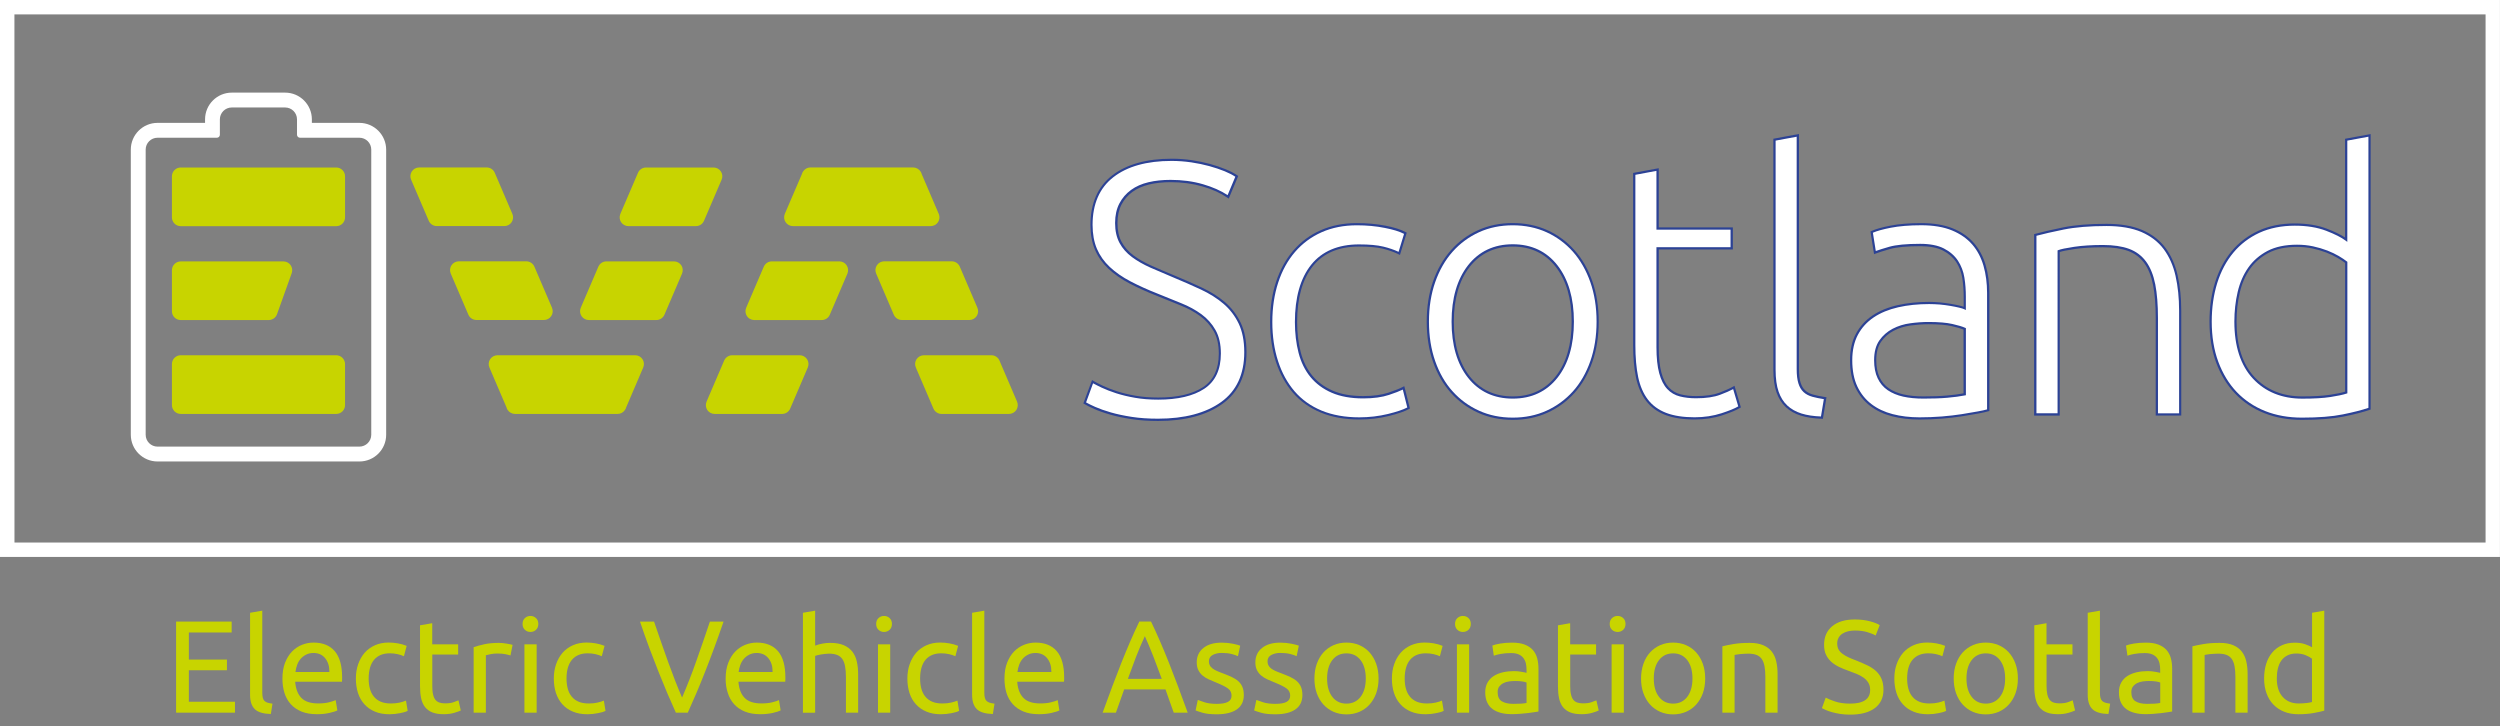 <?xml version="1.0" encoding="utf-8"?>
<!-- Generator: Adobe Illustrator 23.0.2, SVG Export Plug-In . SVG Version: 6.00 Build 0)  -->
<svg version="1.1" id="Layer_1" xmlns="http://www.w3.org/2000/svg" xmlns:xlink="http://www.w3.org/1999/xlink" x="0px" y="0px"
	 viewBox="0 0 519.85 151.03" style="enable-background:new 0 0 519.85 151.03;" xml:space="preserve">
<rect x="0" y="0" width="519.85" height="151.03" fill="#808080" stroke="none"/>
<style type="text/css">
	.st0{fill:#FFFFFF;}
	.st1{fill:#C8D400;}
	.st2{fill:#2C4295;}
</style>
<path class="st0" d="M516.85,3v109.81H3.01L3,3H516.85z M519.85,0h-3H3H0v3l0,109.81v3h3h513.84h3v-3V3V0z"/>
<path class="st0" d="M74.73,25.55h-9.88v-0.73c0-3.06-2.49-5.56-5.56-5.56H48.2c-3.06,0-5.56,2.49-5.56,5.56v0.73h-9.88
	c-3.07,0-5.56,2.49-5.56,5.56V90.4c0,3.07,2.49,5.56,5.56,5.56h41.98c3.07,0,5.56-2.49,5.56-5.56V31.11
	C80.29,28.05,77.8,25.55,74.73,25.55 M77.2,90.4c0,1.36-1.11,2.47-2.47,2.47H32.76c-1.36,0-2.47-1.1-2.47-2.47V31.11
	c0-1.37,1.11-2.47,2.47-2.47h12.35c0.34,0,0.61-0.28,0.61-0.62v-3.2c0-1.36,1.11-2.47,2.47-2.47h11.1c1.36,0,2.47,1.1,2.47,2.47v3.2
	c0,0.34,0.28,0.62,0.61,0.62h12.36c1.36,0,2.47,1.1,2.47,2.47V90.4z"/>
<path class="st1" d="M69.91,34.83H37.58c-1.01,0-1.83,0.82-1.83,1.83v8.54c0,1.01,0.82,1.83,1.83,1.83h32.34
	c1.01,0,1.83-0.82,1.83-1.83v-8.54C71.74,35.64,70.92,34.83,69.91,34.83"/>
<path class="st1" d="M37.58,66.55h18.3c0.78,0,1.47-0.49,1.72-1.21l3.06-8.54c0.2-0.56,0.11-1.19-0.23-1.67
	c-0.34-0.48-0.9-0.77-1.49-0.77H37.58c-1.01,0-1.83,0.82-1.83,1.83v8.54C35.75,65.73,36.57,66.55,37.58,66.55"/>
<path class="st1" d="M69.91,73.87H37.58c-1.01,0-1.83,0.82-1.83,1.83v8.54c0,1.01,0.82,1.83,1.83,1.83h32.34
	c1.01,0,1.83-0.82,1.83-1.83V75.7C71.74,74.69,70.92,73.87,69.91,73.87"/>
<path class="st1" d="M106.39,46.2c0.34-0.51,0.4-1.17,0.15-1.73l-3.66-8.54c-0.29-0.68-0.95-1.11-1.68-1.11H87.17
	c-0.62,0-1.19,0.31-1.53,0.82c-0.34,0.51-0.4,1.17-0.15,1.73l3.66,8.53c0.29,0.68,0.95,1.11,1.68,1.11h14.03
	C105.47,47.02,106.05,46.72,106.39,46.2"/>
<path class="st1" d="M114.63,65.72c0.34-0.51,0.4-1.16,0.15-1.73l-3.66-8.54c-0.29-0.67-0.95-1.11-1.69-1.11H95.41
	c-0.62,0-1.19,0.31-1.53,0.82c-0.34,0.51-0.39,1.16-0.15,1.73l3.66,8.54c0.29,0.67,0.95,1.11,1.68,1.11h14.03
	C113.72,66.55,114.29,66.24,114.63,65.72"/>
<path class="st1" d="M149.9,35.65c-0.34-0.51-0.91-0.82-1.53-0.82h-14.03c-0.73,0-1.39,0.43-1.68,1.11L129,44.47
	c-0.24,0.57-0.19,1.22,0.15,1.73c0.34,0.51,0.91,0.82,1.53,0.82h14.03c0.73,0,1.39-0.43,1.68-1.11l3.66-8.54
	C150.3,36.81,150.24,36.16,149.9,35.65"/>
<path class="st1" d="M140.13,54.35H126.1c-0.73,0-1.4,0.44-1.68,1.11L120.76,64c-0.24,0.56-0.18,1.21,0.16,1.73
	c0.34,0.51,0.91,0.82,1.53,0.82h14.03c0.73,0,1.39-0.44,1.68-1.11l3.66-8.54c0.24-0.57,0.19-1.22-0.15-1.73
	C141.32,54.65,140.75,54.35,140.13,54.35"/>
<path class="st1" d="M132.08,73.87h-28.63c-0.61,0-1.19,0.31-1.53,0.82c-0.34,0.51-0.4,1.17-0.15,1.73l3.53,8.24
	c0.05,0.2,0.14,0.4,0.25,0.58c0.34,0.52,0.94,0.83,1.55,0.83h21.36c0.61,0,1.17-0.33,1.51-0.84c0.11-0.16,0.19-0.34,0.24-0.53
	l3.54-8.28c0.24-0.57,0.19-1.22-0.15-1.73C133.27,74.18,132.7,73.87,132.08,73.87"/>
<path class="st1" d="M166.29,73.87h-14.03c-0.73,0-1.39,0.44-1.68,1.11l-3.66,8.54c-0.24,0.57-0.18,1.22,0.15,1.73
	c0.34,0.51,0.91,0.82,1.53,0.82h14.03c0.73,0,1.39-0.43,1.68-1.11l3.66-8.54c0.24-0.57,0.19-1.22-0.15-1.73
	C167.48,74.18,166.9,73.87,166.29,73.87"/>
<path class="st1" d="M174.53,54.35H160.5c-0.73,0-1.39,0.44-1.68,1.11L155.16,64c-0.24,0.56-0.18,1.21,0.15,1.73
	c0.34,0.51,0.91,0.82,1.53,0.82h14.03c0.73,0,1.4-0.44,1.68-1.11l3.66-8.54c0.24-0.57,0.18-1.22-0.16-1.73
	C175.72,54.65,175.14,54.35,174.53,54.35"/>
<path class="st1" d="M211.49,83.52l-3.66-8.54c-0.28-0.67-0.95-1.11-1.68-1.11h-14.03c-0.61,0-1.19,0.31-1.53,0.82
	c-0.34,0.51-0.4,1.16-0.15,1.73l3.66,8.54c0.29,0.67,0.95,1.11,1.68,1.11h14.03c0.61,0,1.19-0.31,1.53-0.82
	C211.67,84.73,211.73,84.08,211.49,83.52"/>
<path class="st1" d="M203.09,65.72c0.34-0.51,0.4-1.16,0.15-1.73l-3.66-8.54c-0.29-0.67-0.95-1.11-1.68-1.11h-14.03
	c-0.62,0-1.19,0.31-1.53,0.82c-0.34,0.51-0.4,1.16-0.15,1.73l3.66,8.54c0.29,0.67,0.95,1.11,1.68,1.11h14.03
	C202.18,66.55,202.76,66.24,203.09,65.72"/>
<path class="st1" d="M164.89,47.02h28.63c0.61,0,1.19-0.31,1.53-0.82c0.34-0.51,0.4-1.16,0.15-1.73l-3.53-8.24
	c-0.05-0.21-0.14-0.41-0.26-0.58c-0.34-0.52-0.94-0.83-1.55-0.83H168.5c-0.61,0-1.17,0.33-1.51,0.84c-0.11,0.16-0.19,0.34-0.24,0.53
	l-3.55,8.27c-0.24,0.57-0.19,1.22,0.15,1.73C163.7,46.72,164.27,47.02,164.89,47.02"/>
<path class="st0" d="M240.89,82.89c4.04,0,7.18-0.74,9.42-2.21c2.24-1.48,3.37-3.86,3.37-7.16c0-1.9-0.36-3.48-1.08-4.76
	c-0.73-1.28-1.69-2.35-2.88-3.22c-1.19-0.87-2.57-1.62-4.11-2.24c-1.55-0.62-3.17-1.28-4.86-1.97c-2.15-0.84-4.06-1.71-5.76-2.6
	c-1.69-0.89-3.14-1.9-4.33-3.02c-1.2-1.12-2.11-2.41-2.73-3.85c-0.63-1.44-0.93-3.14-0.93-5.08c0-4.44,1.47-7.8,4.41-10.1
	c2.94-2.29,7.03-3.44,12.26-3.44c1.39,0,2.77,0.1,4.11,0.3c1.35,0.2,2.6,0.46,3.77,0.79c1.17,0.32,2.24,0.69,3.22,1.09
	c0.97,0.4,1.78,0.82,2.43,1.27l-1.79,4.26c-1.45-1-3.2-1.79-5.27-2.39c-2.07-0.6-4.3-0.89-6.69-0.89c-1.65,0-3.15,0.16-4.52,0.48
	c-1.37,0.32-2.56,0.85-3.55,1.57c-0.99,0.72-1.78,1.63-2.35,2.73c-0.57,1.1-0.86,2.42-0.86,3.96c0,1.59,0.3,2.94,0.9,4.04
	c0.6,1.1,1.43,2.04,2.51,2.84c1.07,0.8,2.33,1.52,3.78,2.17c1.44,0.65,3.01,1.32,4.71,2.02c2.04,0.85,3.98,1.7,5.79,2.54
	c1.82,0.85,3.4,1.85,4.75,2.99c1.34,1.15,2.41,2.54,3.21,4.19c0.8,1.64,1.2,3.66,1.2,6.06c0,4.69-1.63,8.2-4.9,10.54
	c-3.27,2.34-7.69,3.52-13.28,3.52c-1.99,0-3.81-0.12-5.46-0.37c-1.64-0.25-3.11-0.56-4.41-0.94c-1.3-0.37-2.39-0.76-3.29-1.16
	c-0.9-0.4-1.6-0.75-2.09-1.04l1.64-4.41c0.5,0.3,1.17,0.65,2.02,1.05c0.85,0.4,1.84,0.78,2.99,1.16c1.15,0.38,2.44,0.69,3.89,0.94
	C237.55,82.76,239.14,82.89,240.89,82.89"/>
<path class="st2" d="M240.81,87.54c-1.99,0-3.84-0.13-5.49-0.38c-1.65-0.25-3.15-0.57-4.44-0.94c-1.31-0.37-2.42-0.77-3.32-1.17
	c-0.9-0.4-1.61-0.75-2.12-1.06l-0.17-0.1l1.81-4.86l0.24,0.14c0.5,0.3,1.17,0.65,2,1.04c0.83,0.39,1.82,0.78,2.96,1.15
	c1.13,0.37,2.43,0.68,3.86,0.93c1.42,0.25,3.02,0.37,4.74,0.37c3.98,0,7.1-0.73,9.3-2.17c2.16-1.42,3.26-3.76,3.26-6.97
	c0-1.85-0.35-3.41-1.06-4.64c-0.7-1.24-1.65-2.3-2.81-3.15c-1.18-0.86-2.54-1.61-4.06-2.21c-1.55-0.62-3.16-1.28-4.86-1.97
	c-2.14-0.84-4.08-1.72-5.78-2.61c-1.7-0.89-3.18-1.92-4.39-3.06c-1.21-1.14-2.15-2.46-2.78-3.93c-0.63-1.47-0.95-3.21-0.95-5.18
	c0-4.49,1.51-7.95,4.5-10.28c2.97-2.31,7.14-3.49,12.41-3.49c1.39,0,2.78,0.1,4.15,0.3c1.34,0.2,2.62,0.47,3.8,0.79
	c1.17,0.33,2.26,0.69,3.24,1.1c0.99,0.4,1.82,0.84,2.47,1.29l0.16,0.11l-1.98,4.71l-0.24-0.17c-1.42-0.98-3.17-1.78-5.2-2.36
	c-2.04-0.59-4.27-0.89-6.63-0.89c-1.62,0-3.12,0.16-4.47,0.48c-1.33,0.32-2.5,0.84-3.47,1.53c-0.96,0.7-1.73,1.59-2.28,2.65
	c-0.55,1.06-0.84,2.35-0.84,3.85c0,1.55,0.29,2.87,0.87,3.93c0.58,1.06,1.4,1.99,2.44,2.77c1.06,0.79,2.31,1.5,3.73,2.14
	c1.46,0.65,3.04,1.33,4.7,2.01c2.05,0.85,4,1.71,5.8,2.55c1.83,0.86,3.45,1.87,4.8,3.03c1.36,1.16,2.47,2.6,3.27,4.26
	c0.81,1.67,1.22,3.74,1.22,6.16c0,4.74-1.68,8.36-5,10.73C250.93,86.34,246.42,87.54,240.81,87.54 M225.84,83.68
	c0.48,0.27,1.12,0.58,1.9,0.93c0.88,0.39,1.98,0.78,3.26,1.15c1.27,0.37,2.75,0.68,4.38,0.93c1.63,0.25,3.45,0.37,5.42,0.37
	c5.51,0,9.93-1.17,13.13-3.47c3.19-2.29,4.8-5.77,4.8-10.36c0-2.35-0.4-4.35-1.17-5.96c-0.78-1.61-1.84-2.99-3.16-4.11
	c-1.33-1.13-2.9-2.12-4.7-2.96c-1.8-0.84-3.75-1.69-5.79-2.54c-1.66-0.69-3.25-1.37-4.72-2.02c-1.45-0.65-2.74-1.39-3.82-2.19
	c-1.09-0.81-1.96-1.79-2.57-2.92c-0.61-1.12-0.93-2.52-0.93-4.15c0-1.57,0.3-2.94,0.89-4.07c0.59-1.13,1.4-2.07,2.42-2.81
	c1.01-0.74,2.24-1.28,3.64-1.61c1.38-0.33,2.92-0.49,4.58-0.49c2.4,0,4.68,0.3,6.76,0.91c1.97,0.57,3.69,1.33,5.11,2.26l1.6-3.82
	c-0.6-0.4-1.35-0.78-2.22-1.14c-0.96-0.39-2.03-0.75-3.19-1.07c-1.16-0.32-2.42-0.58-3.75-0.78c-1.33-0.19-2.71-0.3-4.08-0.3
	c-5.16,0-9.24,1.14-12.12,3.39c-2.87,2.23-4.32,5.57-4.32,9.91c0,1.91,0.31,3.58,0.91,4.99c0.61,1.41,1.51,2.68,2.68,3.77
	c1.18,1.1,2.62,2.11,4.29,2.98c1.68,0.88,3.61,1.76,5.73,2.59c1.7,0.7,3.31,1.35,4.86,1.97c1.55,0.62,2.95,1.39,4.16,2.27
	c1.21,0.89,2.21,2,2.94,3.3c0.74,1.31,1.11,2.95,1.11,4.87c0,3.37-1.17,5.84-3.47,7.35c-2.27,1.5-5.48,2.25-9.55,2.25
	c-1.75,0-3.37-0.12-4.82-0.38c-1.45-0.25-2.77-0.57-3.92-0.94c-1.16-0.38-2.17-0.77-3.02-1.17c-0.71-0.34-1.32-0.64-1.8-0.91
	L225.84,83.68z"/>
<path class="st0" d="M282.67,87c-2.99,0-5.64-0.47-7.93-1.42c-2.29-0.94-4.2-2.3-5.72-4.08c-1.52-1.77-2.68-3.89-3.48-6.35
	c-0.8-2.47-1.2-5.2-1.2-8.19c0-3.04,0.41-5.81,1.24-8.3c0.82-2.49,2.01-4.64,3.55-6.43c1.55-1.8,3.41-3.18,5.6-4.15
	c2.2-0.97,4.67-1.46,7.41-1.46c2.09,0,4.05,0.17,5.87,0.52c1.82,0.35,3.23,0.8,4.23,1.34l-1.27,4.19c-1-0.5-2.12-0.89-3.37-1.19
	c-1.24-0.3-2.91-0.45-5.01-0.45c-4.29,0-7.54,1.39-9.76,4.15c-2.22,2.77-3.33,6.69-3.33,11.78c0,2.29,0.25,4.4,0.75,6.32
	c0.5,1.92,1.31,3.56,2.43,4.93c1.12,1.37,2.57,2.44,4.34,3.22c1.76,0.77,3.92,1.16,6.46,1.16c2.09,0,3.85-0.24,5.27-0.71
	c1.42-0.47,2.45-0.88,3.1-1.23l1.04,4.19c-0.9,0.5-2.3,0.98-4.22,1.46C286.77,86.76,284.76,87,282.67,87"/>
<path class="st2" d="M282.67,87.23c-3.01,0-5.7-0.48-8.02-1.44c-2.32-0.96-4.27-2.35-5.81-4.14c-1.53-1.78-2.72-3.95-3.53-6.43
	c-0.8-2.48-1.21-5.26-1.21-8.26c0-3.05,0.42-5.87,1.25-8.37c0.83-2.51,2.04-4.7,3.6-6.51c1.56-1.81,3.47-3.23,5.69-4.21
	c2.22-0.98,4.74-1.48,7.5-1.48c2.1,0,4.08,0.18,5.92,0.53c1.83,0.35,3.28,0.81,4.29,1.37l0.17,0.09l-1.41,4.63l-0.25-0.12
	c-0.98-0.48-2.1-0.88-3.32-1.18c-1.22-0.29-2.89-0.44-4.96-0.44c-4.19,0-7.41,1.37-9.57,4.06c-2.18,2.71-3.28,6.62-3.28,11.63
	c0,2.27,0.25,4.37,0.74,6.26c0.49,1.88,1.29,3.51,2.38,4.85c1.09,1.34,2.52,2.39,4.25,3.15c1.73,0.76,3.88,1.14,6.38,1.14
	c2.06,0,3.81-0.24,5.2-0.7c1.4-0.47,2.44-0.88,3.06-1.22l0.27-0.14l1.17,4.65l-0.16,0.09c-0.91,0.5-2.35,1-4.28,1.48
	C286.81,86.99,284.77,87.23,282.67,87.23 M282.14,46.85c-2.69,0-5.15,0.48-7.31,1.44c-2.15,0.95-4.01,2.33-5.53,4.09
	c-1.52,1.76-2.7,3.9-3.5,6.35c-0.81,2.46-1.23,5.23-1.23,8.23c0,2.95,0.4,5.69,1.19,8.12c0.78,2.43,1.94,4.54,3.43,6.28
	c1.49,1.73,3.39,3.09,5.63,4.02c2.25,0.93,4.9,1.4,7.84,1.4c2.06,0,4.07-0.24,5.96-0.7c1.78-0.44,3.13-0.89,4.01-1.35l-0.93-3.72
	c-0.66,0.32-1.6,0.69-2.87,1.11c-1.44,0.48-3.24,0.73-5.35,0.73c-2.57,0-4.77-0.4-6.56-1.18c-1.8-0.78-3.29-1.89-4.43-3.28
	c-1.14-1.39-1.97-3.08-2.47-5.03c-0.5-1.92-0.76-4.06-0.76-6.38c0-5.11,1.14-9.13,3.38-11.92c2.25-2.81,5.6-4.24,9.94-4.24
	c2.11,0,3.81,0.15,5.07,0.46c1.16,0.28,2.22,0.64,3.17,1.09l1.14-3.74c-0.97-0.5-2.31-0.91-3.99-1.23
	C286.17,47.03,284.21,46.85,282.14,46.85"/>
<path class="st0" d="M332.21,66.89c0,3.04-0.43,5.81-1.31,8.3c-0.87,2.49-2.09,4.61-3.66,6.35c-1.57,1.75-3.43,3.11-5.57,4.08
	c-2.14,0.97-4.51,1.46-7.1,1.46c-2.59,0-4.96-0.48-7.1-1.46c-2.14-0.97-4-2.33-5.57-4.08c-1.57-1.74-2.79-3.86-3.66-6.35
	c-0.87-2.49-1.31-5.26-1.31-8.3c0-3.04,0.44-5.81,1.31-8.3c0.87-2.49,2.09-4.62,3.66-6.4c1.57-1.76,3.43-3.14,5.57-4.11
	c2.14-0.97,4.51-1.46,7.1-1.46c2.59,0,4.96,0.49,7.1,1.46c2.14,0.97,4,2.35,5.57,4.11c1.57,1.77,2.79,3.9,3.66,6.4
	S332.21,63.84,332.21,66.89 M327.05,66.89c0-4.84-1.12-8.69-3.37-11.55c-2.24-2.87-5.28-4.3-9.12-4.3c-3.84,0-6.88,1.43-9.12,4.3
	c-2.24,2.87-3.36,6.72-3.36,11.55c0,4.84,1.12,8.68,3.36,11.52c2.24,2.84,5.28,4.26,9.12,4.26c3.84,0,6.88-1.42,9.12-4.26
	C325.93,75.56,327.05,71.72,327.05,66.89"/>
<path class="st2" d="M314.56,87.31c-2.61,0-5.04-0.5-7.2-1.48c-2.16-0.98-4.06-2.37-5.65-4.13c-1.59-1.76-2.84-3.93-3.72-6.44
	c-0.88-2.5-1.32-5.32-1.32-8.38c0-3.05,0.44-5.87,1.32-8.38c0.88-2.51,2.13-4.68,3.72-6.47c1.58-1.79,3.48-3.19,5.65-4.17
	c2.16-0.98,4.59-1.48,7.2-1.48s5.04,0.5,7.2,1.48c2.16,0.98,4.07,2.39,5.65,4.17c1.59,1.79,2.84,3.96,3.71,6.47
	c0.88,2.51,1.32,5.33,1.32,8.38c0,3.06-0.44,5.87-1.32,8.38c-0.88,2.51-2.13,4.68-3.71,6.44c-1.58,1.76-3.48,3.15-5.65,4.13
	C319.6,86.81,317.17,87.31,314.56,87.31 M314.56,46.85c-2.55,0-4.9,0.48-7.01,1.44c-2.1,0.96-3.95,2.32-5.49,4.05
	c-1.55,1.74-2.76,3.87-3.62,6.32c-0.86,2.46-1.3,5.22-1.3,8.22c0,3,0.44,5.77,1.3,8.22c0.86,2.45,2.07,4.57,3.62,6.28
	c1.55,1.72,3.39,3.07,5.5,4.02c2.1,0.96,4.46,1.44,7.01,1.44c2.55,0,4.91-0.48,7.01-1.44c2.11-0.96,3.95-2.31,5.49-4.02
	c1.54-1.71,2.76-3.83,3.62-6.28c0.86-2.45,1.3-5.22,1.3-8.22c0-3-0.44-5.76-1.3-8.22c-0.86-2.45-2.08-4.58-3.62-6.32
	c-1.54-1.73-3.39-3.1-5.49-4.05S317.11,46.85,314.56,46.85 M314.56,82.89c-3.89,0-7.03-1.46-9.31-4.35
	c-2.27-2.87-3.41-6.79-3.41-11.66c0-4.86,1.15-8.8,3.41-11.7c2.28-2.91,5.41-4.39,9.31-4.39c3.9,0,7.03,1.47,9.31,4.39
	c2.26,2.9,3.41,6.83,3.41,11.7c0,4.87-1.15,8.79-3.41,11.66C321.59,81.43,318.46,82.89,314.56,82.89 M314.56,51.27
	c-3.75,0-6.75,1.42-8.94,4.21c-2.2,2.81-3.31,6.65-3.31,11.41c0,4.76,1.12,8.59,3.31,11.37c2.19,2.77,5.2,4.17,8.94,4.17
	c3.75,0,6.75-1.4,8.94-4.17c2.2-2.79,3.31-6.61,3.31-11.37c0-4.75-1.11-8.59-3.32-11.41C321.31,52.69,318.31,51.27,314.56,51.27"/>
<path class="st0" d="M344.68,47.52h15.41v4.11h-15.41V72.2c0,2.19,0.19,3.98,0.56,5.35c0.38,1.37,0.91,2.43,1.61,3.18
	c0.7,0.75,1.55,1.24,2.54,1.49c1,0.25,2.1,0.37,3.29,0.37c2.05,0,3.69-0.23,4.94-0.71c1.24-0.47,2.22-0.91,2.91-1.31l1.2,4.04
	c-0.7,0.45-1.92,0.96-3.66,1.53c-1.75,0.58-3.64,0.86-5.69,0.86c-2.39,0-4.39-0.31-6.02-0.93c-1.62-0.62-2.92-1.57-3.89-2.84
	c-0.97-1.27-1.66-2.85-2.06-4.75c-0.4-1.89-0.6-4.14-0.6-6.73V36.15l4.86-0.9V47.52z"/>
<path class="st2" d="M352.38,87.23c-2.41,0-4.46-0.32-6.1-0.95c-1.65-0.63-3-1.62-3.99-2.92c-0.99-1.29-1.69-2.91-2.1-4.84
	c-0.4-1.9-0.6-4.18-0.6-6.78V35.96l5.33-0.98v12.31h15.41v4.58h-15.41v20.33c0,2.16,0.19,3.94,0.55,5.28
	c0.36,1.33,0.88,2.37,1.55,3.08c0.67,0.71,1.48,1.19,2.43,1.43c0.97,0.25,2.06,0.37,3.23,0.37c2.01,0,3.64-0.24,4.85-0.7
	c1.23-0.47,2.21-0.91,2.88-1.29l0.26-0.15l1.33,4.49l-0.15,0.09c-0.72,0.46-1.97,0.98-3.72,1.56
	C356.38,86.94,354.44,87.23,352.38,87.23 M340.06,36.35v35.4c0,2.57,0.2,4.81,0.59,6.68c0.39,1.85,1.07,3.42,2.01,4.65
	c0.94,1.23,2.22,2.16,3.79,2.77c1.59,0.61,3.58,0.92,5.93,0.92c2.01,0,3.89-0.29,5.61-0.85c1.59-0.52,2.76-1,3.46-1.42l-1.06-3.59
	c-0.68,0.37-1.56,0.75-2.7,1.18c-1.27,0.48-2.95,0.73-5.02,0.73c-1.21,0-2.34-0.13-3.34-0.38c-1.04-0.26-1.93-0.78-2.66-1.56
	c-0.72-0.77-1.28-1.88-1.66-3.28c-0.38-1.39-0.57-3.21-0.57-5.41V51.4h15.41v-3.64h-15.41V35.53L340.06,36.35z"/>
<path class="st0" d="M378.85,86.85c-1.64-0.05-3.07-0.26-4.3-0.64c-1.22-0.38-2.24-0.95-3.06-1.72c-0.83-0.77-1.45-1.77-1.87-2.99
	c-0.43-1.22-0.64-2.75-0.64-4.6V29.05l4.86-0.9v48.61c0,1.2,0.11,2.16,0.34,2.88c0.23,0.73,0.56,1.3,1.01,1.72
	c0.45,0.43,1.04,0.74,1.76,0.93c0.72,0.2,1.58,0.38,2.58,0.52L378.85,86.85z"/>
<path class="st2" d="M379.05,87.09l-0.2-0.01c-1.66-0.05-3.13-0.27-4.36-0.65c-1.25-0.38-2.31-0.98-3.16-1.78
	c-0.85-0.8-1.5-1.83-1.93-3.08c-0.43-1.23-0.65-2.81-0.65-4.68V28.85l5.33-0.99v48.88c0,1.17,0.11,2.12,0.33,2.81
	c0.21,0.68,0.53,1.23,0.95,1.62c0.42,0.4,0.98,0.69,1.66,0.88c0.7,0.2,1.56,0.37,2.55,0.52l0.23,0.04L379.05,87.09z M369.22,29.24
	v47.66c0,1.82,0.21,3.34,0.62,4.52c0.41,1.18,1.01,2.16,1.81,2.9c0.79,0.74,1.79,1.3,2.97,1.67c1.14,0.35,2.5,0.56,4.03,0.61
	l0.6-3.6c-0.91-0.14-1.71-0.31-2.37-0.49c-0.76-0.21-1.38-0.54-1.86-0.99c-0.48-0.45-0.84-1.06-1.07-1.82
	c-0.23-0.74-0.35-1.73-0.35-2.95V28.43L369.22,29.24z"/>
<path class="st0" d="M399.5,46.62c2.54,0,4.69,0.37,6.46,1.09c1.77,0.73,3.2,1.72,4.3,2.99c1.1,1.27,1.89,2.78,2.39,4.52
	c0.5,1.74,0.75,3.64,0.75,5.68v24.38c-0.5,0.15-1.22,0.31-2.17,0.48c-0.95,0.18-2.04,0.36-3.29,0.56c-1.25,0.2-2.63,0.36-4.15,0.49
	c-1.52,0.12-3.08,0.18-4.67,0.18c-2.05,0-3.92-0.22-5.64-0.67c-1.72-0.45-3.22-1.16-4.49-2.13c-1.27-0.97-2.27-2.22-2.99-3.74
	c-0.72-1.52-1.09-3.37-1.09-5.57c0-2.09,0.4-3.89,1.2-5.38c0.8-1.49,1.92-2.73,3.37-3.7c1.44-0.97,3.16-1.68,5.15-2.13
	c2-0.45,4.16-0.67,6.51-0.67c0.7,0,1.43,0.04,2.21,0.11c0.78,0.07,1.52,0.17,2.24,0.3c0.72,0.12,1.34,0.25,1.87,0.37
	c0.52,0.13,0.88,0.24,1.08,0.34v-2.39c0-1.34-0.1-2.65-0.29-3.92c-0.2-1.27-0.64-2.42-1.31-3.44c-0.67-1.02-1.62-1.84-2.84-2.47
	c-1.22-0.62-2.83-0.93-4.83-0.93c-2.84,0-4.96,0.2-6.35,0.6c-1.4,0.4-2.42,0.72-3.07,0.97l-0.67-4.26c0.85-0.4,2.15-0.78,3.93-1.12
	C394.88,46.8,397.01,46.62,399.5,46.62 M399.95,82.66c1.89,0,3.55-0.06,4.97-0.19c1.42-0.12,2.63-0.29,3.62-0.49V68.38
	c-0.55-0.25-1.42-0.51-2.62-0.78c-1.19-0.27-2.84-0.41-4.93-0.41c-1.2,0-2.44,0.09-3.74,0.26c-1.3,0.18-2.49,0.55-3.59,1.12
	c-1.1,0.57-1.99,1.36-2.69,2.35c-0.7,1-1.05,2.32-1.05,3.96c0,1.45,0.24,2.67,0.71,3.66c0.48,1,1.15,1.79,2.02,2.39
	c0.87,0.6,1.92,1.03,3.14,1.31C397.02,82.53,398.4,82.66,399.95,82.66"/>
<path class="st2" d="M399.13,87.24c-2.05,0-3.97-0.23-5.7-0.68c-1.74-0.45-3.28-1.18-4.57-2.17c-1.29-0.99-2.32-2.28-3.06-3.82
	c-0.74-1.55-1.11-3.45-1.11-5.67c0-2.13,0.41-3.97,1.23-5.5c0.81-1.52,1.97-2.8,3.44-3.79c1.46-0.98,3.22-1.71,5.24-2.16
	c2-0.45,4.21-0.68,6.56-0.68c0.7,0,1.45,0.04,2.23,0.11c0.76,0.08,1.52,0.18,2.26,0.3c0.72,0.13,1.36,0.25,1.89,0.38
	c0.32,0.08,0.59,0.15,0.79,0.22v-2.05c0-1.32-0.1-2.63-0.29-3.89c-0.2-1.23-0.63-2.36-1.27-3.35c-0.65-0.98-1.57-1.78-2.75-2.39
	c-1.18-0.6-2.77-0.91-4.72-0.91c-2.8,0-4.92,0.2-6.29,0.59c-1.41,0.41-2.41,0.72-3.05,0.97l-0.27,0.1l-0.75-4.72l0.16-0.07
	c0.86-0.41,2.2-0.79,3.98-1.14c1.78-0.35,3.95-0.53,6.44-0.53c2.56,0,4.77,0.37,6.56,1.1c1.8,0.73,3.27,1.76,4.39,3.06
	c1.11,1.29,1.93,2.84,2.44,4.61c0.51,1.76,0.76,3.69,0.76,5.75v24.55l-0.17,0.05c-0.51,0.15-1.24,0.32-2.19,0.49
	c-0.94,0.17-2.05,0.36-3.3,0.56c-1.26,0.2-2.66,0.36-4.17,0.49C402.29,87.17,400.71,87.24,399.13,87.24 M401.15,63.23
	c-2.31,0-4.48,0.22-6.45,0.67c-1.96,0.45-3.67,1.15-5.08,2.1c-1.41,0.95-2.51,2.16-3.29,3.62c-0.77,1.46-1.17,3.23-1.17,5.28
	c0,2.15,0.36,3.99,1.06,5.47c0.7,1.48,1.69,2.71,2.92,3.65c1.24,0.95,2.72,1.65,4.41,2.09c1.69,0.44,3.57,0.67,5.59,0.67
	c1.57,0,3.14-0.06,4.66-0.18c1.5-0.12,2.89-0.29,4.13-0.48c1.24-0.2,2.34-0.39,3.28-0.56c0.83-0.15,1.5-0.29,1.98-0.43V60.9
	c0-2.01-0.25-3.9-0.74-5.62c-0.49-1.7-1.27-3.2-2.35-4.44c-1.07-1.23-2.48-2.22-4.21-2.93c-1.73-0.71-3.88-1.07-6.38-1.07
	c-2.46,0-4.6,0.18-6.35,0.52c-1.63,0.32-2.88,0.67-3.71,1.03l0.6,3.8c0.64-0.23,1.57-0.52,2.81-0.88c1.41-0.4,3.57-0.61,6.42-0.61
	c2.02,0,3.68,0.32,4.93,0.96c1.25,0.64,2.24,1.5,2.93,2.55c0.68,1.05,1.14,2.24,1.34,3.53c0.21,1.29,0.3,2.62,0.3,3.96v2.77
	l-0.34-0.17c-0.18-0.09-0.53-0.2-1.03-0.32c-0.52-0.12-1.14-0.25-1.85-0.37c-0.73-0.13-1.48-0.22-2.23-0.29
	C402.57,63.27,401.83,63.23,401.15,63.23 M399.95,82.89c-1.56,0-2.97-0.14-4.2-0.41c-1.24-0.28-2.32-0.73-3.22-1.34
	c-0.91-0.62-1.61-1.45-2.1-2.49c-0.49-1.02-0.73-2.29-0.73-3.76c0-1.69,0.37-3.07,1.09-4.1c0.71-1.02,1.65-1.84,2.77-2.43
	c1.12-0.58,2.35-0.97,3.67-1.14c1.3-0.18,2.57-0.27,3.77-0.27c2.1,0,3.78,0.14,4.99,0.42c1.23,0.28,2.1,0.54,2.66,0.8l0.14,0.06
	v13.95l-0.19,0.04c-1,0.2-2.23,0.37-3.65,0.49C403.53,82.84,401.85,82.89,399.95,82.89 M401,67.42c-1.18,0-2.43,0.09-3.71,0.26
	c-1.26,0.18-2.45,0.54-3.52,1.1c-1.06,0.55-1.94,1.32-2.61,2.28c-0.67,0.95-1.01,2.24-1.01,3.83c0,1.4,0.23,2.6,0.69,3.56
	c0.45,0.96,1.1,1.73,1.94,2.3c0.85,0.58,1.88,1.01,3.06,1.27c1.2,0.27,2.58,0.41,4.1,0.41c1.88,0,3.55-0.06,4.95-0.19
	c1.31-0.12,2.46-0.26,3.41-0.45V68.53c-0.53-0.22-1.35-0.46-2.44-0.71C404.7,67.55,403.06,67.42,401,67.42"/>
<path class="st0" d="M423.22,48.87c1.44-0.4,3.39-0.85,5.83-1.35c2.44-0.5,5.43-0.74,8.98-0.74c2.94,0,5.39,0.42,7.36,1.27
	c1.97,0.85,3.54,2.05,4.71,3.63c1.17,1.57,2.01,3.45,2.5,5.64c0.5,2.2,0.75,4.61,0.75,7.25v21.61h-4.86V66.14
	c0-2.74-0.19-5.06-0.56-6.95c-0.37-1.89-1-3.44-1.87-4.64c-0.87-1.2-2.02-2.06-3.44-2.58c-1.42-0.52-3.2-0.78-5.35-0.78
	c-2.29,0-4.28,0.12-5.95,0.37c-1.67,0.25-2.75,0.48-3.25,0.67v33.95h-4.86V48.87z"/>
<path class="st2" d="M453.58,86.41h-5.32V66.14c0-2.71-0.19-5.04-0.56-6.91c-0.37-1.85-0.98-3.38-1.83-4.54
	c-0.84-1.15-1.96-1.99-3.33-2.5c-1.39-0.51-3.16-0.77-5.27-0.77c-2.27,0-4.26,0.12-5.91,0.37c-1.49,0.23-2.52,0.43-3.06,0.61v34.02
	h-5.33V48.69l0.17-0.05c1.43-0.4,3.4-0.85,5.85-1.35c2.45-0.5,5.49-0.75,9.02-0.75c2.95,0,5.47,0.43,7.46,1.29
	c1.99,0.86,3.62,2.11,4.81,3.7c1.18,1.59,2.04,3.52,2.54,5.73c0.5,2.21,0.75,4.67,0.75,7.31V86.41z M448.73,85.95h4.39V64.57
	c0-2.61-0.25-5.03-0.74-7.2c-0.48-2.15-1.32-4.02-2.46-5.56c-1.14-1.53-2.7-2.72-4.62-3.56c-1.93-0.83-4.38-1.25-7.27-1.25
	c-3.5,0-6.51,0.25-8.93,0.74c-2.34,0.48-4.24,0.91-5.64,1.29v36.9h4.39V52.07l0.15-0.06c0.52-0.21,1.6-0.43,3.3-0.69
	c1.67-0.25,3.69-0.38,5.98-0.38c2.16,0,3.99,0.27,5.43,0.8c1.46,0.54,2.65,1.43,3.55,2.66c0.89,1.22,1.53,2.81,1.91,4.73
	c0.37,1.9,0.56,4.25,0.56,7V85.95z"/>
<path class="st0" d="M492.73,84.98c-1.45,0.5-3.29,0.97-5.54,1.42c-2.25,0.45-5.08,0.67-8.52,0.67c-2.84,0-5.42-0.46-7.74-1.38
	c-2.31-0.93-4.31-2.26-5.98-4c-1.67-1.74-2.96-3.86-3.89-6.35c-0.92-2.49-1.38-5.31-1.38-8.45c0-2.94,0.38-5.64,1.16-8.12
	c0.77-2.47,1.91-4.6,3.4-6.39c1.5-1.79,3.33-3.19,5.5-4.19c2.17-1,4.65-1.5,7.44-1.5c2.54,0,4.75,0.36,6.62,1.09
	c1.87,0.72,3.23,1.41,4.08,2.06V29.05l4.86-0.9V84.98z M487.87,54.55c-0.45-0.35-1.01-0.72-1.69-1.12c-0.67-0.4-1.46-0.77-2.35-1.12
	c-0.9-0.35-1.87-0.64-2.91-0.86c-1.04-0.22-2.14-0.34-3.29-0.34c-2.39,0-4.4,0.42-6.02,1.27c-1.62,0.85-2.93,1.98-3.93,3.4
	c-1,1.42-1.72,3.09-2.16,5.01c-0.45,1.92-0.67,3.95-0.67,6.09c0,5.08,1.27,8.99,3.82,11.7c2.54,2.72,5.9,4.08,10.09,4.08
	c2.39,0,4.32-0.11,5.79-0.34c1.47-0.23,2.58-0.46,3.33-0.71V54.55z"/>
<path class="st2" d="M478.67,87.31c-2.86,0-5.49-0.47-7.83-1.4c-2.34-0.93-4.38-2.3-6.06-4.06c-1.69-1.76-3.01-3.92-3.94-6.43
	c-0.93-2.51-1.4-5.38-1.4-8.53c0-2.95,0.39-5.71,1.17-8.19c0.78-2.48,1.94-4.67,3.44-6.47c1.51-1.81,3.39-3.24,5.58-4.25
	c2.19-1.01,4.73-1.52,7.54-1.52c2.55,0,4.81,0.37,6.7,1.1c1.63,0.63,2.89,1.24,3.76,1.83V28.86l5.32-0.98v57.28l-0.15,0.05
	c-1.45,0.5-3.32,0.98-5.57,1.43C484.99,87.08,482.11,87.31,478.67,87.31 M477.18,46.93c-2.74,0-5.21,0.5-7.35,1.47
	c-2.12,0.98-3.95,2.37-5.41,4.12c-1.47,1.76-2.6,3.89-3.36,6.31c-0.76,2.43-1.15,5.14-1.15,8.04c0,3.1,0.46,5.92,1.37,8.37
	c0.91,2.45,2.2,4.57,3.83,6.28c1.64,1.71,3.63,3.04,5.9,3.95c2.28,0.91,4.86,1.37,7.66,1.37c3.4,0,6.26-0.22,8.48-0.67
	c2.15-0.43,3.94-0.89,5.34-1.36V28.43l-4.39,0.81v21.06l-0.38-0.28c-0.83-0.63-2.18-1.32-4.02-2.03
	C481.87,47.29,479.68,46.93,477.18,46.93 M478.75,82.9c-4.23,0-7.69-1.4-10.26-4.15c-2.57-2.75-3.88-6.74-3.88-11.86
	c0-2.15,0.23-4.22,0.68-6.15c0.45-1.94,1.19-3.65,2.21-5.09c1.01-1.44,2.36-2.61,4.01-3.48c1.65-0.86,3.71-1.29,6.13-1.29
	c1.16,0,2.28,0.11,3.34,0.34c1.05,0.23,2.04,0.52,2.95,0.87c0.9,0.35,1.7,0.74,2.39,1.14c0.68,0.4,1.25,0.79,1.7,1.14l0.09,0.07
	v27.35l-0.16,0.05c-0.76,0.25-1.87,0.49-3.37,0.72C483.1,82.79,481.14,82.9,478.75,82.9 M477.62,51.34c-2.34,0-4.33,0.42-5.91,1.25
	c-1.58,0.83-2.87,1.95-3.84,3.33c-0.98,1.39-1.7,3.05-2.13,4.93c-0.44,1.89-0.67,3.93-0.67,6.04c0,5,1.26,8.88,3.75,11.54
	c2.49,2.65,5.83,4,9.93,4c2.37,0,4.31-0.12,5.76-0.34c1.36-0.2,2.41-0.42,3.13-0.65V54.66c-0.43-0.32-0.95-0.67-1.57-1.03
	c-0.67-0.4-1.44-0.76-2.32-1.11c-0.89-0.34-1.86-0.63-2.88-0.85C479.84,51.45,478.75,51.34,477.62,51.34"/>
<polygon class="st1" points="36.62,148.19 36.62,129.25 48.17,129.25 48.17,131.52 39.27,131.52 39.27,137.15 47.19,137.15 
	47.19,139.37 39.27,139.37 39.27,145.92 48.86,145.92 48.86,148.19 "/>
<path class="st1" d="M56.32,148.47c-1.57-0.04-2.68-0.37-3.34-1.01c-0.65-0.64-0.98-1.63-0.98-2.98v-17.06l2.54-0.44v17.08
	c0,0.42,0.04,0.77,0.11,1.04c0.07,0.27,0.19,0.49,0.35,0.65c0.17,0.16,0.38,0.29,0.65,0.37c0.28,0.08,0.61,0.15,1.01,0.2
	L56.32,148.47z"/>
<path class="st1" d="M58.73,141.11c0-1.26,0.18-2.35,0.54-3.29c0.37-0.94,0.85-1.72,1.45-2.34c0.6-0.62,1.29-1.08,2.08-1.4
	c0.78-0.31,1.59-0.46,2.41-0.46c1.91,0,3.38,0.6,4.4,1.79c1.02,1.19,1.53,3.01,1.53,5.45v0.42c0,0.18-0.01,0.34-0.03,0.48h-9.73
	c0.11,1.47,0.54,2.6,1.29,3.36c0.75,0.77,1.91,1.15,3.5,1.15c0.89,0,1.64-0.08,2.25-0.24c0.61-0.15,1.07-0.3,1.38-0.45l0.35,2.14
	c-0.31,0.17-0.85,0.34-1.63,0.52c-0.77,0.18-1.65,0.27-2.64,0.27c-1.24,0-2.31-0.19-3.21-0.56c-0.9-0.37-1.64-0.89-2.23-1.55
	c-0.58-0.65-1.02-1.43-1.3-2.34C58.87,143.18,58.73,142.19,58.73,141.11 M68.49,139.72c0.02-1.15-0.27-2.09-0.86-2.83
	c-0.59-0.74-1.41-1.11-2.45-1.11c-0.58,0-1.1,0.12-1.54,0.35c-0.45,0.23-0.83,0.52-1.14,0.89c-0.31,0.36-0.55,0.78-0.72,1.26
	c-0.17,0.47-0.29,0.96-0.34,1.45H68.49z"/>
<path class="st1" d="M80.98,148.52c-1.15,0-2.16-0.18-3.02-0.55c-0.87-0.36-1.6-0.87-2.19-1.53c-0.59-0.66-1.04-1.44-1.33-2.34
	c-0.29-0.9-0.44-1.9-0.44-3c0-1.09,0.16-2.09,0.48-3c0.32-0.91,0.77-1.7,1.35-2.37c0.58-0.66,1.3-1.18,2.15-1.56
	c0.85-0.37,1.79-0.56,2.83-0.56c0.64,0,1.28,0.06,1.92,0.17c0.64,0.11,1.24,0.28,1.83,0.52l-0.57,2.16
	c-0.38-0.18-0.82-0.33-1.33-0.44c-0.5-0.11-1.03-0.17-1.6-0.17c-1.42,0-2.51,0.45-3.27,1.34c-0.75,0.89-1.13,2.2-1.13,3.91
	c0,0.77,0.08,1.47,0.26,2.11c0.17,0.64,0.45,1.19,0.82,1.64c0.37,0.46,0.85,0.81,1.43,1.06c0.58,0.25,1.29,0.37,2.13,0.37
	c0.67,0,1.29-0.06,1.83-0.19c0.55-0.13,0.97-0.26,1.29-0.41l0.35,2.13c-0.15,0.09-0.35,0.17-0.63,0.26
	c-0.27,0.08-0.59,0.15-0.93,0.22c-0.35,0.06-0.72,0.12-1.11,0.17C81.72,148.5,81.34,148.52,80.98,148.52"/>
<path class="st1" d="M89.89,133.98h5.38v2.13h-5.38v6.56c0,0.71,0.05,1.3,0.17,1.76c0.11,0.47,0.27,0.83,0.49,1.1
	c0.22,0.26,0.49,0.45,0.82,0.56c0.33,0.11,0.71,0.17,1.15,0.17c0.76,0,1.38-0.08,1.84-0.26c0.47-0.18,0.79-0.3,0.97-0.37l0.49,2.11
	c-0.26,0.13-0.7,0.29-1.34,0.48c-0.64,0.19-1.37,0.29-2.19,0.29c-0.97,0-1.76-0.12-2.39-0.37c-0.63-0.25-1.13-0.62-1.52-1.11
	c-0.38-0.49-0.65-1.1-0.81-1.82c-0.15-0.72-0.23-1.55-0.23-2.5v-12.68l2.54-0.44V133.98z"/>
<path class="st1" d="M103.74,133.68c0.22,0,0.47,0.01,0.75,0.04c0.29,0.02,0.56,0.06,0.84,0.11c0.27,0.04,0.52,0.09,0.75,0.14
	c0.23,0.05,0.4,0.09,0.51,0.12l-0.44,2.21c-0.2-0.07-0.53-0.16-1-0.26c-0.47-0.1-1.06-0.15-1.79-0.15c-0.47,0-0.94,0.05-1.41,0.15
	c-0.46,0.1-0.77,0.17-0.92,0.21v11.94h-2.54v-13.61c0.6-0.22,1.35-0.42,2.24-0.62C101.63,133.77,102.63,133.68,103.74,133.68"/>
<path class="st1" d="M110.3,131.41c-0.46,0-0.84-0.15-1.16-0.45c-0.32-0.3-0.48-0.71-0.48-1.22c0-0.51,0.16-0.91,0.48-1.21
	c0.32-0.3,0.71-0.45,1.16-0.45c0.45,0,0.84,0.15,1.16,0.45c0.32,0.3,0.48,0.71,0.48,1.21c0,0.51-0.16,0.92-0.48,1.22
	C111.15,131.26,110.76,131.41,110.3,131.41 M111.59,148.19h-2.54v-14.21h2.54V148.19z"/>
<path class="st1" d="M122.14,148.52c-1.15,0-2.15-0.18-3.02-0.55c-0.87-0.36-1.6-0.87-2.19-1.53c-0.59-0.66-1.03-1.44-1.33-2.34
	c-0.29-0.9-0.44-1.9-0.44-3c0-1.09,0.16-2.09,0.48-3c0.32-0.91,0.77-1.7,1.35-2.37c0.58-0.66,1.3-1.18,2.15-1.56
	c0.85-0.37,1.79-0.56,2.83-0.56c0.64,0,1.27,0.06,1.91,0.17c0.64,0.11,1.24,0.28,1.83,0.52l-0.58,2.16
	c-0.38-0.18-0.82-0.33-1.33-0.44c-0.5-0.11-1.03-0.17-1.6-0.17c-1.42,0-2.51,0.45-3.26,1.34c-0.76,0.89-1.14,2.2-1.14,3.91
	c0,0.77,0.09,1.47,0.26,2.11c0.17,0.64,0.45,1.19,0.82,1.64c0.37,0.46,0.85,0.81,1.43,1.06c0.58,0.25,1.29,0.37,2.13,0.37
	c0.68,0,1.29-0.06,1.83-0.19c0.55-0.13,0.97-0.26,1.29-0.41l0.35,2.13c-0.15,0.09-0.35,0.17-0.63,0.26
	c-0.27,0.08-0.58,0.15-0.93,0.22c-0.35,0.06-0.72,0.12-1.11,0.17C122.88,148.5,122.5,148.52,122.14,148.52"/>
<path class="st1" d="M150.46,129.25c-0.69,2-1.35,3.86-1.98,5.56c-0.63,1.7-1.24,3.32-1.85,4.85c-0.6,1.53-1.2,3-1.79,4.39
	c-0.59,1.39-1.2,2.77-1.82,4.14h-2.48c-0.62-1.37-1.23-2.75-1.82-4.14c-0.59-1.39-1.19-2.86-1.8-4.39
	c-0.61-1.53-1.23-3.15-1.87-4.85c-0.64-1.7-1.29-3.56-1.97-5.56H136c0.98,2.88,1.95,5.65,2.9,8.31c0.95,2.66,1.92,5.16,2.93,7.49
	c1-2.32,1.98-4.81,2.92-7.48c0.95-2.67,1.9-5.44,2.87-8.32H150.46z"/>
<path class="st1" d="M150.89,141.11c0-1.26,0.18-2.35,0.55-3.29c0.36-0.94,0.85-1.72,1.45-2.34c0.6-0.62,1.3-1.08,2.08-1.4
	c0.79-0.31,1.59-0.46,2.41-0.46c1.91,0,3.38,0.6,4.4,1.79c1.02,1.19,1.53,3.01,1.53,5.45v0.42c0,0.18-0.01,0.34-0.03,0.48h-9.73
	c0.11,1.47,0.54,2.6,1.29,3.36c0.75,0.77,1.91,1.15,3.5,1.15c0.89,0,1.64-0.08,2.26-0.24c0.61-0.15,1.07-0.3,1.38-0.45l0.35,2.14
	c-0.31,0.17-0.85,0.34-1.62,0.52c-0.78,0.18-1.66,0.27-2.64,0.27c-1.24,0-2.31-0.19-3.21-0.56c-0.9-0.37-1.65-0.89-2.23-1.55
	c-0.58-0.65-1.02-1.43-1.3-2.34C151.03,143.18,150.89,142.19,150.89,141.11 M160.65,139.72c0.02-1.15-0.27-2.09-0.86-2.83
	c-0.59-0.74-1.41-1.11-2.45-1.11c-0.58,0-1.1,0.12-1.54,0.35c-0.45,0.23-0.82,0.52-1.14,0.89c-0.31,0.36-0.55,0.78-0.72,1.26
	c-0.17,0.47-0.29,0.96-0.35,1.45H160.65z"/>
<path class="st1" d="M166.96,148.19v-20.77l2.54-0.44v7.27c0.47-0.18,0.98-0.32,1.52-0.42c0.54-0.1,1.07-0.15,1.6-0.15
	c1.13,0,2.07,0.16,2.82,0.48c0.75,0.32,1.34,0.77,1.79,1.34c0.45,0.58,0.76,1.26,0.94,2.07c0.18,0.8,0.27,1.69,0.27,2.65v7.98h-2.54
	v-7.44c0-0.87-0.06-1.62-0.18-2.24c-0.12-0.62-0.31-1.12-0.58-1.5c-0.27-0.38-0.64-0.66-1.09-0.84c-0.46-0.17-1.02-0.26-1.7-0.26
	c-0.27,0-0.56,0.02-0.85,0.06c-0.29,0.03-0.57,0.08-0.84,0.12c-0.26,0.04-0.5,0.09-0.71,0.15c-0.21,0.05-0.36,0.1-0.45,0.14v11.81
	H166.96z"/>
<path class="st1" d="M183.83,131.41c-0.46,0-0.84-0.15-1.16-0.45c-0.32-0.3-0.48-0.71-0.48-1.22c0-0.51,0.16-0.91,0.48-1.21
	c0.32-0.3,0.71-0.45,1.16-0.45c0.45,0,0.84,0.15,1.16,0.45c0.32,0.3,0.48,0.71,0.48,1.21c0,0.51-0.16,0.92-0.48,1.22
	C184.67,131.26,184.28,131.41,183.83,131.41 M185.11,148.19h-2.54v-14.21h2.54V148.19z"/>
<path class="st1" d="M195.66,148.52c-1.15,0-2.16-0.18-3.02-0.55c-0.87-0.36-1.6-0.87-2.19-1.53c-0.6-0.66-1.04-1.44-1.33-2.34
	c-0.29-0.9-0.44-1.9-0.44-3c0-1.09,0.16-2.09,0.48-3c0.32-0.91,0.77-1.7,1.35-2.37c0.58-0.66,1.3-1.18,2.15-1.56
	c0.85-0.37,1.79-0.56,2.83-0.56c0.64,0,1.28,0.06,1.91,0.17c0.64,0.11,1.25,0.28,1.83,0.52l-0.57,2.16
	c-0.38-0.18-0.82-0.33-1.33-0.44c-0.5-0.11-1.03-0.17-1.6-0.17c-1.42,0-2.51,0.45-3.27,1.34c-0.75,0.89-1.13,2.2-1.13,3.91
	c0,0.77,0.08,1.47,0.26,2.11c0.17,0.64,0.44,1.19,0.82,1.64c0.37,0.46,0.85,0.81,1.43,1.06c0.58,0.25,1.29,0.37,2.13,0.37
	c0.67,0,1.29-0.06,1.83-0.19c0.55-0.13,0.97-0.26,1.29-0.41l0.35,2.13c-0.15,0.09-0.35,0.17-0.63,0.26
	c-0.28,0.08-0.59,0.15-0.93,0.22c-0.35,0.06-0.71,0.12-1.11,0.17C196.41,148.5,196.03,148.52,195.66,148.52"/>
<path class="st1" d="M206.46,148.47c-1.57-0.04-2.68-0.37-3.34-1.01c-0.65-0.64-0.98-1.63-0.98-2.98v-17.06l2.54-0.44v17.08
	c0,0.42,0.04,0.77,0.11,1.04c0.07,0.27,0.19,0.49,0.35,0.65c0.17,0.16,0.38,0.29,0.65,0.37c0.28,0.08,0.61,0.15,1.01,0.2
	L206.46,148.47z"/>
<path class="st1" d="M208.87,141.11c0-1.26,0.18-2.35,0.54-3.29c0.37-0.94,0.85-1.72,1.45-2.34c0.6-0.62,1.3-1.08,2.08-1.4
	c0.78-0.31,1.59-0.46,2.41-0.46c1.91,0,3.38,0.6,4.4,1.79c1.02,1.19,1.53,3.01,1.53,5.45v0.42c0,0.18-0.01,0.34-0.03,0.48h-9.73
	c0.11,1.47,0.54,2.6,1.29,3.36c0.75,0.77,1.91,1.15,3.5,1.15c0.89,0,1.64-0.08,2.25-0.24c0.61-0.15,1.07-0.3,1.38-0.45l0.35,2.14
	c-0.31,0.17-0.85,0.34-1.63,0.52c-0.77,0.18-1.65,0.27-2.64,0.27c-1.24,0-2.31-0.19-3.21-0.56c-0.9-0.37-1.64-0.89-2.23-1.55
	c-0.58-0.65-1.02-1.43-1.3-2.34C209.01,143.18,208.87,142.19,208.87,141.11 M218.62,139.72c0.02-1.15-0.27-2.09-0.86-2.83
	c-0.59-0.74-1.41-1.11-2.45-1.11c-0.58,0-1.1,0.12-1.54,0.35c-0.45,0.23-0.83,0.52-1.14,0.89c-0.31,0.36-0.55,0.78-0.72,1.26
	c-0.17,0.47-0.29,0.96-0.34,1.45H218.62z"/>
<path class="st1" d="M244.07,148.19c-0.31-0.82-0.6-1.63-0.87-2.42c-0.27-0.79-0.55-1.6-0.85-2.42h-8.59l-1.72,4.84h-2.76
	c0.73-2.01,1.41-3.86,2.05-5.57c0.64-1.7,1.26-3.32,1.87-4.85c0.61-1.53,1.22-2.99,1.82-4.39c0.6-1.39,1.23-2.77,1.89-4.14h2.43
	c0.66,1.37,1.29,2.75,1.89,4.14c0.6,1.39,1.21,2.85,1.82,4.39c0.61,1.53,1.23,3.15,1.87,4.85c0.64,1.71,1.32,3.56,2.05,5.57H244.07z
	 M241.58,141.17c-0.58-1.59-1.16-3.12-1.73-4.61c-0.58-1.48-1.17-2.91-1.79-4.28c-0.64,1.37-1.24,2.8-1.82,4.28
	c-0.57,1.49-1.14,3.02-1.71,4.61H241.58z"/>
<path class="st1" d="M253.03,146.36c1.04,0,1.81-0.14,2.31-0.41c0.5-0.27,0.75-0.71,0.75-1.31c0-0.62-0.25-1.11-0.74-1.47
	c-0.49-0.37-1.3-0.77-2.43-1.23c-0.55-0.22-1.07-0.44-1.57-0.67c-0.5-0.22-0.94-0.5-1.3-0.81c-0.37-0.31-0.65-0.68-0.87-1.12
	c-0.22-0.43-0.33-0.97-0.33-1.61c0-1.26,0.47-2.26,1.4-3c0.93-0.74,2.19-1.1,3.8-1.1c0.4,0,0.8,0.02,1.2,0.06
	c0.4,0.05,0.77,0.1,1.12,0.17c0.34,0.06,0.65,0.13,0.91,0.21c0.26,0.07,0.47,0.14,0.61,0.19l-0.47,2.19
	c-0.27-0.15-0.7-0.29-1.28-0.45c-0.58-0.15-1.29-0.23-2.11-0.23c-0.71,0-1.33,0.14-1.86,0.42c-0.53,0.28-0.79,0.73-0.79,1.33
	c0,0.31,0.06,0.58,0.18,0.82c0.12,0.24,0.3,0.45,0.55,0.64c0.25,0.19,0.55,0.37,0.91,0.53c0.37,0.17,0.8,0.34,1.31,0.52
	c0.68,0.26,1.28,0.51,1.8,0.75c0.53,0.25,0.98,0.53,1.35,0.86c0.38,0.33,0.66,0.73,0.86,1.19c0.2,0.47,0.3,1.03,0.3,1.71
	c0,1.31-0.49,2.3-1.46,2.98c-0.97,0.67-2.36,1.01-4.17,1.01c-1.26,0-2.24-0.11-2.95-0.32c-0.71-0.21-1.19-0.37-1.45-0.48l0.46-2.19
	c0.29,0.11,0.76,0.27,1.39,0.49C251.13,146.25,251.98,146.36,253.03,146.36"/>
<path class="st1" d="M265.22,146.36c1.04,0,1.81-0.14,2.31-0.41c0.5-0.27,0.75-0.71,0.75-1.31c0-0.62-0.25-1.11-0.74-1.47
	c-0.49-0.37-1.3-0.77-2.43-1.23c-0.55-0.22-1.07-0.44-1.57-0.67c-0.5-0.22-0.93-0.5-1.3-0.81c-0.36-0.31-0.66-0.68-0.87-1.12
	c-0.22-0.43-0.33-0.97-0.33-1.61c0-1.26,0.47-2.26,1.4-3c0.93-0.74,2.19-1.1,3.8-1.1c0.4,0,0.8,0.02,1.2,0.06
	c0.4,0.05,0.77,0.1,1.12,0.17c0.34,0.06,0.65,0.13,0.91,0.21c0.27,0.07,0.47,0.14,0.61,0.19l-0.46,2.19
	c-0.27-0.15-0.7-0.29-1.29-0.45c-0.58-0.15-1.29-0.23-2.11-0.23c-0.71,0-1.33,0.14-1.86,0.42c-0.53,0.28-0.79,0.73-0.79,1.33
	c0,0.31,0.06,0.58,0.18,0.82c0.12,0.24,0.3,0.45,0.54,0.64c0.25,0.19,0.55,0.37,0.91,0.53c0.37,0.17,0.8,0.34,1.31,0.52
	c0.68,0.26,1.28,0.51,1.8,0.75c0.53,0.25,0.98,0.53,1.35,0.86c0.38,0.33,0.66,0.73,0.86,1.19c0.2,0.47,0.3,1.03,0.3,1.71
	c0,1.31-0.49,2.3-1.46,2.98c-0.98,0.67-2.36,1.01-4.17,1.01c-1.26,0-2.24-0.11-2.95-0.32c-0.71-0.21-1.19-0.37-1.45-0.48l0.46-2.19
	c0.29,0.11,0.76,0.27,1.39,0.49C263.32,146.25,264.17,146.36,265.22,146.36"/>
<path class="st1" d="M286.66,141.09c0,1.13-0.17,2.15-0.49,3.06c-0.33,0.91-0.79,1.69-1.38,2.35c-0.6,0.66-1.3,1.16-2.12,1.52
	c-0.82,0.35-1.72,0.53-2.68,0.53c-0.97,0-1.86-0.17-2.68-0.53c-0.82-0.36-1.52-0.86-2.12-1.52c-0.59-0.65-1.05-1.44-1.38-2.35
	c-0.33-0.91-0.49-1.93-0.49-3.06c0-1.11,0.17-2.13,0.49-3.05c0.33-0.92,0.79-1.71,1.38-2.37c0.6-0.65,1.3-1.16,2.12-1.52
	c0.82-0.36,1.71-0.53,2.68-0.53c0.96,0,1.86,0.18,2.68,0.53c0.82,0.36,1.53,0.86,2.12,1.52c0.59,0.66,1.05,1.45,1.38,2.37
	C286.49,138.96,286.66,139.97,286.66,141.09 M284,141.09c0-1.6-0.36-2.87-1.08-3.82c-0.73-0.94-1.7-1.41-2.94-1.41
	c-1.24,0-2.22,0.47-2.94,1.41c-0.72,0.94-1.08,2.21-1.08,3.82c0,1.6,0.36,2.87,1.08,3.81c0.72,0.94,1.7,1.41,2.94,1.41
	c1.24,0,2.22-0.47,2.94-1.41C283.64,143.96,284,142.69,284,141.09"/>
<path class="st1" d="M296.41,148.52c-1.15,0-2.16-0.18-3.02-0.55c-0.87-0.36-1.6-0.87-2.19-1.53c-0.6-0.66-1.04-1.44-1.33-2.34
	c-0.29-0.9-0.44-1.9-0.44-3c0-1.09,0.16-2.09,0.48-3c0.31-0.91,0.77-1.7,1.35-2.37c0.58-0.66,1.3-1.18,2.15-1.56
	c0.85-0.37,1.79-0.56,2.83-0.56c0.64,0,1.27,0.06,1.91,0.17c0.64,0.11,1.24,0.28,1.83,0.52l-0.57,2.16
	c-0.38-0.18-0.82-0.33-1.33-0.44c-0.5-0.11-1.03-0.17-1.6-0.17c-1.42,0-2.51,0.45-3.26,1.34c-0.75,0.89-1.13,2.2-1.13,3.91
	c0,0.77,0.08,1.47,0.26,2.11c0.17,0.64,0.45,1.19,0.82,1.64c0.37,0.46,0.85,0.81,1.43,1.06c0.58,0.25,1.3,0.37,2.13,0.37
	c0.68,0,1.29-0.06,1.83-0.19c0.54-0.13,0.97-0.26,1.28-0.41l0.36,2.13c-0.15,0.09-0.36,0.17-0.63,0.26
	c-0.28,0.08-0.59,0.15-0.93,0.22c-0.35,0.06-0.71,0.12-1.11,0.17C297.15,148.5,296.78,148.52,296.41,148.52"/>
<path class="st1" d="M304.2,131.41c-0.45,0-0.84-0.15-1.16-0.45c-0.32-0.3-0.48-0.71-0.48-1.22c0-0.51,0.16-0.91,0.48-1.21
	c0.32-0.3,0.71-0.45,1.16-0.45c0.45,0,0.84,0.15,1.16,0.45c0.32,0.3,0.48,0.71,0.48,1.21c0,0.51-0.16,0.92-0.48,1.22
	C305.04,131.26,304.65,131.41,304.2,131.41 M305.49,148.19h-2.54v-14.21h2.54V148.19z"/>
<path class="st1" d="M314.45,133.63c1.02,0,1.88,0.13,2.58,0.4c0.7,0.27,1.27,0.64,1.7,1.12c0.43,0.48,0.73,1.06,0.91,1.72
	c0.18,0.66,0.27,1.4,0.27,2.2v8.88c-0.22,0.04-0.52,0.09-0.92,0.15c-0.39,0.07-0.83,0.12-1.32,0.18c-0.49,0.05-1.03,0.11-1.6,0.15
	c-0.58,0.05-1.14,0.07-1.71,0.07c-0.8,0-1.54-0.08-2.21-0.25c-0.67-0.17-1.26-0.43-1.75-0.78c-0.49-0.35-0.88-0.82-1.15-1.41
	c-0.27-0.58-0.41-1.28-0.41-2.11c0-0.78,0.16-1.46,0.48-2.02c0.32-0.56,0.75-1.02,1.3-1.37c0.55-0.34,1.19-0.6,1.92-0.77
	c0.73-0.16,1.49-0.24,2.3-0.24c0.25,0,0.52,0.01,0.79,0.04c0.27,0.03,0.53,0.06,0.78,0.11c0.24,0.05,0.46,0.08,0.64,0.12
	c0.18,0.04,0.31,0.07,0.38,0.09v-0.71c0-0.42-0.05-0.84-0.14-1.25c-0.09-0.41-0.26-0.77-0.49-1.09c-0.24-0.32-0.56-0.58-0.97-0.77
	c-0.41-0.19-0.94-0.29-1.6-0.29c-0.84,0-1.57,0.06-2.2,0.18c-0.63,0.12-1.1,0.24-1.41,0.37l-0.3-2.11c0.33-0.14,0.87-0.29,1.64-0.42
	C312.73,133.69,313.56,133.63,314.45,133.63 M314.67,146.36c0.6,0,1.13-0.01,1.6-0.04c0.47-0.03,0.85-0.08,1.16-0.15v-4.24
	c-0.18-0.09-0.48-0.17-0.89-0.23c-0.41-0.06-0.91-0.09-1.49-0.09c-0.38,0-0.79,0.03-1.22,0.08c-0.43,0.05-0.82,0.17-1.17,0.34
	c-0.36,0.17-0.65,0.41-0.89,0.71c-0.24,0.3-0.35,0.7-0.35,1.19c0,0.91,0.29,1.55,0.87,1.9
	C312.87,146.18,313.67,146.36,314.67,146.36"/>
<path class="st1" d="M326.51,133.98h5.38v2.13h-5.38v6.56c0,0.71,0.05,1.3,0.17,1.76c0.11,0.47,0.27,0.83,0.49,1.1
	c0.22,0.26,0.49,0.45,0.82,0.56c0.33,0.11,0.71,0.17,1.15,0.17c0.76,0,1.38-0.08,1.84-0.26c0.47-0.18,0.79-0.3,0.97-0.37l0.49,2.11
	c-0.26,0.13-0.7,0.29-1.34,0.48c-0.64,0.19-1.37,0.29-2.19,0.29c-0.97,0-1.76-0.12-2.39-0.37c-0.63-0.25-1.13-0.62-1.52-1.11
	c-0.38-0.49-0.65-1.1-0.81-1.82c-0.15-0.72-0.23-1.55-0.23-2.5v-12.68l2.54-0.44V133.98z"/>
<path class="st1" d="M336.37,131.41c-0.46,0-0.84-0.15-1.17-0.45c-0.32-0.3-0.48-0.71-0.48-1.22c0-0.51,0.16-0.91,0.48-1.21
	c0.32-0.3,0.71-0.45,1.17-0.45c0.45,0,0.84,0.15,1.16,0.45c0.32,0.3,0.48,0.71,0.48,1.21c0,0.51-0.16,0.92-0.48,1.22
	C337.21,131.26,336.83,131.41,336.37,131.41 M337.66,148.19h-2.54v-14.21h2.54V148.19z"/>
<path class="st1" d="M354.58,141.09c0,1.13-0.17,2.15-0.49,3.06c-0.33,0.91-0.79,1.69-1.38,2.35c-0.59,0.66-1.3,1.16-2.12,1.52
	c-0.82,0.35-1.72,0.53-2.68,0.53c-0.97,0-1.86-0.17-2.68-0.53c-0.82-0.36-1.53-0.86-2.12-1.52c-0.59-0.65-1.05-1.44-1.38-2.35
	c-0.33-0.91-0.49-1.93-0.49-3.06c0-1.11,0.17-2.13,0.49-3.05c0.32-0.92,0.78-1.71,1.38-2.37c0.6-0.65,1.3-1.16,2.12-1.52
	c0.82-0.36,1.71-0.53,2.68-0.53c0.96,0,1.86,0.18,2.68,0.53c0.82,0.36,1.53,0.86,2.12,1.52c0.59,0.66,1.05,1.45,1.38,2.37
	C354.41,138.96,354.58,139.97,354.58,141.09 M351.93,141.09c0-1.6-0.36-2.87-1.08-3.82c-0.73-0.94-1.7-1.41-2.94-1.41
	c-1.24,0-2.22,0.47-2.94,1.41c-0.73,0.94-1.08,2.21-1.08,3.82c0,1.6,0.36,2.87,1.08,3.81c0.72,0.94,1.7,1.41,2.94,1.41
	c1.24,0,2.22-0.47,2.94-1.41C351.56,143.96,351.93,142.69,351.93,141.09"/>
<path class="st1" d="M358.16,134.39c0.58-0.15,1.35-0.3,2.32-0.47c0.97-0.16,2.08-0.24,3.34-0.24c1.13,0,2.06,0.16,2.81,0.48
	c0.75,0.31,1.35,0.77,1.79,1.33c0.45,0.58,0.76,1.27,0.94,2.07c0.18,0.8,0.27,1.68,0.27,2.65v7.98h-2.54v-7.43
	c0-0.87-0.06-1.62-0.18-2.24c-0.12-0.62-0.31-1.12-0.58-1.5c-0.27-0.38-0.64-0.66-1.1-0.84c-0.45-0.17-1.02-0.26-1.69-0.26
	c-0.27,0-0.56,0.01-0.85,0.03c-0.29,0.02-0.57,0.04-0.84,0.06c-0.26,0.03-0.5,0.06-0.71,0.1c-0.21,0.04-0.36,0.06-0.45,0.08v12
	h-2.54V134.39z"/>
<path class="st1" d="M384.72,146.31c2.77,0,4.16-0.95,4.16-2.84c0-0.58-0.12-1.08-0.37-1.49c-0.25-0.41-0.58-0.76-1-1.07
	c-0.42-0.3-0.9-0.56-1.44-0.78c-0.54-0.22-1.1-0.44-1.7-0.65c-0.69-0.24-1.35-0.51-1.97-0.81c-0.62-0.3-1.16-0.66-1.62-1.07
	c-0.45-0.41-0.81-0.9-1.08-1.46c-0.27-0.56-0.4-1.25-0.4-2.05c0-1.66,0.57-2.95,1.7-3.88c1.13-0.93,2.68-1.4,4.67-1.4
	c1.15,0,2.19,0.12,3.13,0.37c0.94,0.25,1.63,0.52,2.07,0.81l-0.85,2.16c-0.38-0.24-0.96-0.47-1.71-0.7
	c-0.75-0.23-1.64-0.34-2.64-0.34c-0.51,0-0.98,0.06-1.42,0.17c-0.44,0.11-0.82,0.28-1.15,0.49c-0.33,0.22-0.59,0.5-0.78,0.83
	c-0.19,0.34-0.29,0.74-0.29,1.19c0,0.51,0.1,0.94,0.3,1.29c0.2,0.34,0.48,0.65,0.85,0.91c0.37,0.27,0.79,0.51,1.27,0.73
	c0.48,0.22,1.01,0.43,1.6,0.65c0.82,0.33,1.57,0.66,2.25,0.98c0.68,0.33,1.28,0.72,1.78,1.17c0.5,0.46,0.89,1,1.16,1.63
	c0.27,0.63,0.41,1.39,0.41,2.28c0,1.66-0.61,2.93-1.82,3.83c-1.21,0.9-2.92,1.34-5.13,1.34c-0.74,0-1.43-0.05-2.06-0.15
	c-0.63-0.1-1.19-0.22-1.68-0.36c-0.49-0.14-0.91-0.28-1.27-0.44c-0.35-0.15-0.63-0.28-0.84-0.4l0.79-2.19
	c0.42,0.24,1.06,0.5,1.91,0.79C382.43,146.16,383.48,146.31,384.72,146.31"/>
<path class="st1" d="M400.88,148.52c-1.15,0-2.16-0.18-3.02-0.55c-0.87-0.36-1.6-0.87-2.18-1.53c-0.6-0.66-1.04-1.44-1.33-2.34
	c-0.29-0.9-0.44-1.9-0.44-3c0-1.09,0.16-2.09,0.48-3c0.32-0.91,0.77-1.7,1.35-2.37c0.58-0.66,1.3-1.18,2.15-1.56
	c0.84-0.37,1.79-0.56,2.83-0.56c0.64,0,1.28,0.06,1.92,0.17c0.64,0.11,1.24,0.28,1.83,0.52l-0.57,2.16
	c-0.38-0.18-0.82-0.33-1.33-0.44c-0.5-0.11-1.03-0.17-1.6-0.17c-1.42,0-2.51,0.45-3.27,1.34c-0.76,0.89-1.13,2.2-1.13,3.91
	c0,0.77,0.09,1.47,0.26,2.11c0.17,0.64,0.45,1.19,0.82,1.64c0.37,0.46,0.85,0.81,1.43,1.06c0.58,0.25,1.29,0.37,2.13,0.37
	c0.68,0,1.29-0.06,1.83-0.19c0.55-0.13,0.97-0.26,1.28-0.41l0.36,2.13c-0.15,0.09-0.36,0.17-0.63,0.26
	c-0.27,0.08-0.58,0.15-0.93,0.22c-0.35,0.06-0.71,0.12-1.11,0.17C401.62,148.5,401.24,148.52,400.88,148.52"/>
<path class="st1" d="M419.6,141.09c0,1.13-0.17,2.15-0.49,3.06c-0.33,0.91-0.79,1.69-1.39,2.35c-0.59,0.66-1.3,1.16-2.12,1.52
	c-0.82,0.35-1.72,0.53-2.68,0.53c-0.97,0-1.86-0.17-2.68-0.53c-0.82-0.36-1.52-0.86-2.12-1.52c-0.59-0.65-1.05-1.44-1.38-2.35
	c-0.32-0.91-0.49-1.93-0.49-3.06c0-1.11,0.16-2.13,0.49-3.05c0.33-0.92,0.79-1.71,1.38-2.37c0.6-0.65,1.3-1.16,2.12-1.52
	c0.82-0.36,1.71-0.53,2.68-0.53c0.96,0,1.86,0.18,2.68,0.53c0.82,0.36,1.53,0.86,2.12,1.52c0.59,0.66,1.06,1.45,1.39,2.37
	C419.44,138.96,419.6,139.97,419.6,141.09 M416.95,141.09c0-1.6-0.36-2.87-1.08-3.82c-0.73-0.94-1.7-1.41-2.94-1.41
	c-1.24,0-2.22,0.47-2.94,1.41c-0.72,0.94-1.08,2.21-1.08,3.82c0,1.6,0.36,2.87,1.08,3.81c0.72,0.94,1.7,1.41,2.94,1.41
	c1.24,0,2.22-0.47,2.94-1.41C416.59,143.96,416.95,142.69,416.95,141.09"/>
<path class="st1" d="M425.56,133.98h5.39v2.13h-5.39v6.56c0,0.71,0.06,1.3,0.17,1.76c0.11,0.47,0.27,0.83,0.49,1.1
	c0.22,0.26,0.49,0.45,0.82,0.56c0.33,0.11,0.71,0.17,1.15,0.17c0.77,0,1.38-0.08,1.84-0.26c0.47-0.18,0.79-0.3,0.97-0.37l0.49,2.11
	c-0.26,0.13-0.7,0.29-1.34,0.48c-0.64,0.19-1.37,0.29-2.18,0.29c-0.97,0-1.77-0.12-2.39-0.37c-0.63-0.25-1.14-0.62-1.52-1.11
	c-0.38-0.49-0.65-1.1-0.81-1.82c-0.15-0.72-0.24-1.55-0.24-2.5v-12.68l2.54-0.44V133.98z"/>
<path class="st1" d="M438.43,148.47c-1.56-0.04-2.68-0.37-3.33-1.01c-0.66-0.64-0.98-1.63-0.98-2.98v-17.06l2.54-0.44v17.08
	c0,0.42,0.04,0.77,0.11,1.04c0.08,0.27,0.19,0.49,0.35,0.65c0.17,0.16,0.38,0.29,0.66,0.37c0.27,0.08,0.61,0.15,1.01,0.2
	L438.43,148.47z"/>
<path class="st1" d="M446.22,133.63c1.02,0,1.88,0.13,2.58,0.4c0.7,0.27,1.27,0.64,1.7,1.12c0.42,0.48,0.73,1.06,0.91,1.72
	c0.18,0.66,0.27,1.4,0.27,2.2v8.88c-0.22,0.04-0.52,0.09-0.92,0.15c-0.39,0.07-0.83,0.12-1.32,0.18c-0.49,0.05-1.03,0.11-1.6,0.15
	c-0.57,0.05-1.14,0.07-1.71,0.07c-0.8,0-1.54-0.08-2.21-0.25c-0.67-0.17-1.26-0.43-1.75-0.78c-0.49-0.35-0.87-0.82-1.15-1.41
	c-0.27-0.58-0.41-1.28-0.41-2.11c0-0.78,0.16-1.46,0.48-2.02c0.32-0.56,0.75-1.02,1.3-1.37c0.55-0.34,1.19-0.6,1.92-0.77
	c0.73-0.16,1.49-0.24,2.29-0.24c0.25,0,0.52,0.01,0.79,0.04c0.27,0.03,0.53,0.06,0.78,0.11c0.25,0.05,0.46,0.08,0.64,0.12
	c0.18,0.04,0.31,0.07,0.38,0.09v-0.71c0-0.42-0.05-0.84-0.14-1.25c-0.09-0.41-0.25-0.77-0.49-1.09c-0.24-0.32-0.56-0.58-0.97-0.77
	c-0.41-0.19-0.94-0.29-1.6-0.29c-0.84,0-1.57,0.06-2.2,0.18c-0.63,0.12-1.1,0.24-1.41,0.37l-0.3-2.11c0.32-0.14,0.87-0.29,1.64-0.42
	C444.5,133.69,445.33,133.63,446.22,133.63 M446.44,146.36c0.6,0,1.13-0.01,1.6-0.04c0.46-0.03,0.85-0.08,1.16-0.15v-4.24
	c-0.18-0.09-0.48-0.17-0.89-0.23c-0.41-0.06-0.91-0.09-1.49-0.09c-0.38,0-0.79,0.03-1.21,0.08c-0.43,0.05-0.82,0.17-1.18,0.34
	c-0.35,0.17-0.65,0.41-0.89,0.71c-0.24,0.3-0.35,0.7-0.35,1.19c0,0.91,0.29,1.55,0.88,1.9
	C444.64,146.18,445.44,146.36,446.44,146.36"/>
<path class="st1" d="M455.9,134.39c0.58-0.15,1.35-0.3,2.32-0.47c0.97-0.16,2.08-0.24,3.34-0.24c1.13,0,2.06,0.16,2.81,0.48
	c0.75,0.31,1.35,0.77,1.79,1.33c0.45,0.58,0.76,1.27,0.94,2.07c0.18,0.8,0.27,1.68,0.27,2.65v7.98h-2.54v-7.43
	c0-0.87-0.06-1.62-0.18-2.24c-0.12-0.62-0.31-1.12-0.58-1.5c-0.27-0.38-0.64-0.66-1.1-0.84c-0.45-0.17-1.02-0.26-1.69-0.26
	c-0.27,0-0.56,0.01-0.85,0.03c-0.29,0.02-0.57,0.04-0.84,0.06c-0.26,0.03-0.5,0.06-0.71,0.1c-0.21,0.04-0.36,0.06-0.45,0.08v12
	h-2.54V134.39z"/>
<path class="st1" d="M480.77,127.42l2.54-0.44v20.8c-0.59,0.16-1.33,0.33-2.24,0.49c-0.91,0.16-1.96,0.25-3.14,0.25
	c-1.1,0-2.08-0.17-2.95-0.52c-0.87-0.34-1.62-0.84-2.24-1.48c-0.62-0.64-1.1-1.42-1.43-2.34c-0.34-0.91-0.51-1.95-0.51-3.1
	c0-1.09,0.15-2.1,0.42-3.01c0.28-0.91,0.7-1.69,1.24-2.35c0.55-0.66,1.22-1.17,2.01-1.53c0.79-0.37,1.7-0.55,2.72-0.55
	c0.82,0,1.55,0.11,2.17,0.33c0.63,0.22,1.1,0.43,1.41,0.63V127.42z M480.77,136.98c-0.31-0.25-0.76-0.5-1.34-0.74
	c-0.58-0.24-1.23-0.35-1.92-0.35c-0.73,0-1.35,0.13-1.87,0.4c-0.52,0.26-0.94,0.63-1.27,1.09c-0.33,0.46-0.56,1.01-0.71,1.65
	c-0.15,0.64-0.22,1.32-0.22,2.05c0,1.66,0.41,2.94,1.23,3.84c0.82,0.9,1.91,1.36,3.28,1.36c0.69,0,1.27-0.04,1.73-0.1
	c0.47-0.06,0.83-0.13,1.08-0.2V136.98z"/>
</svg>
